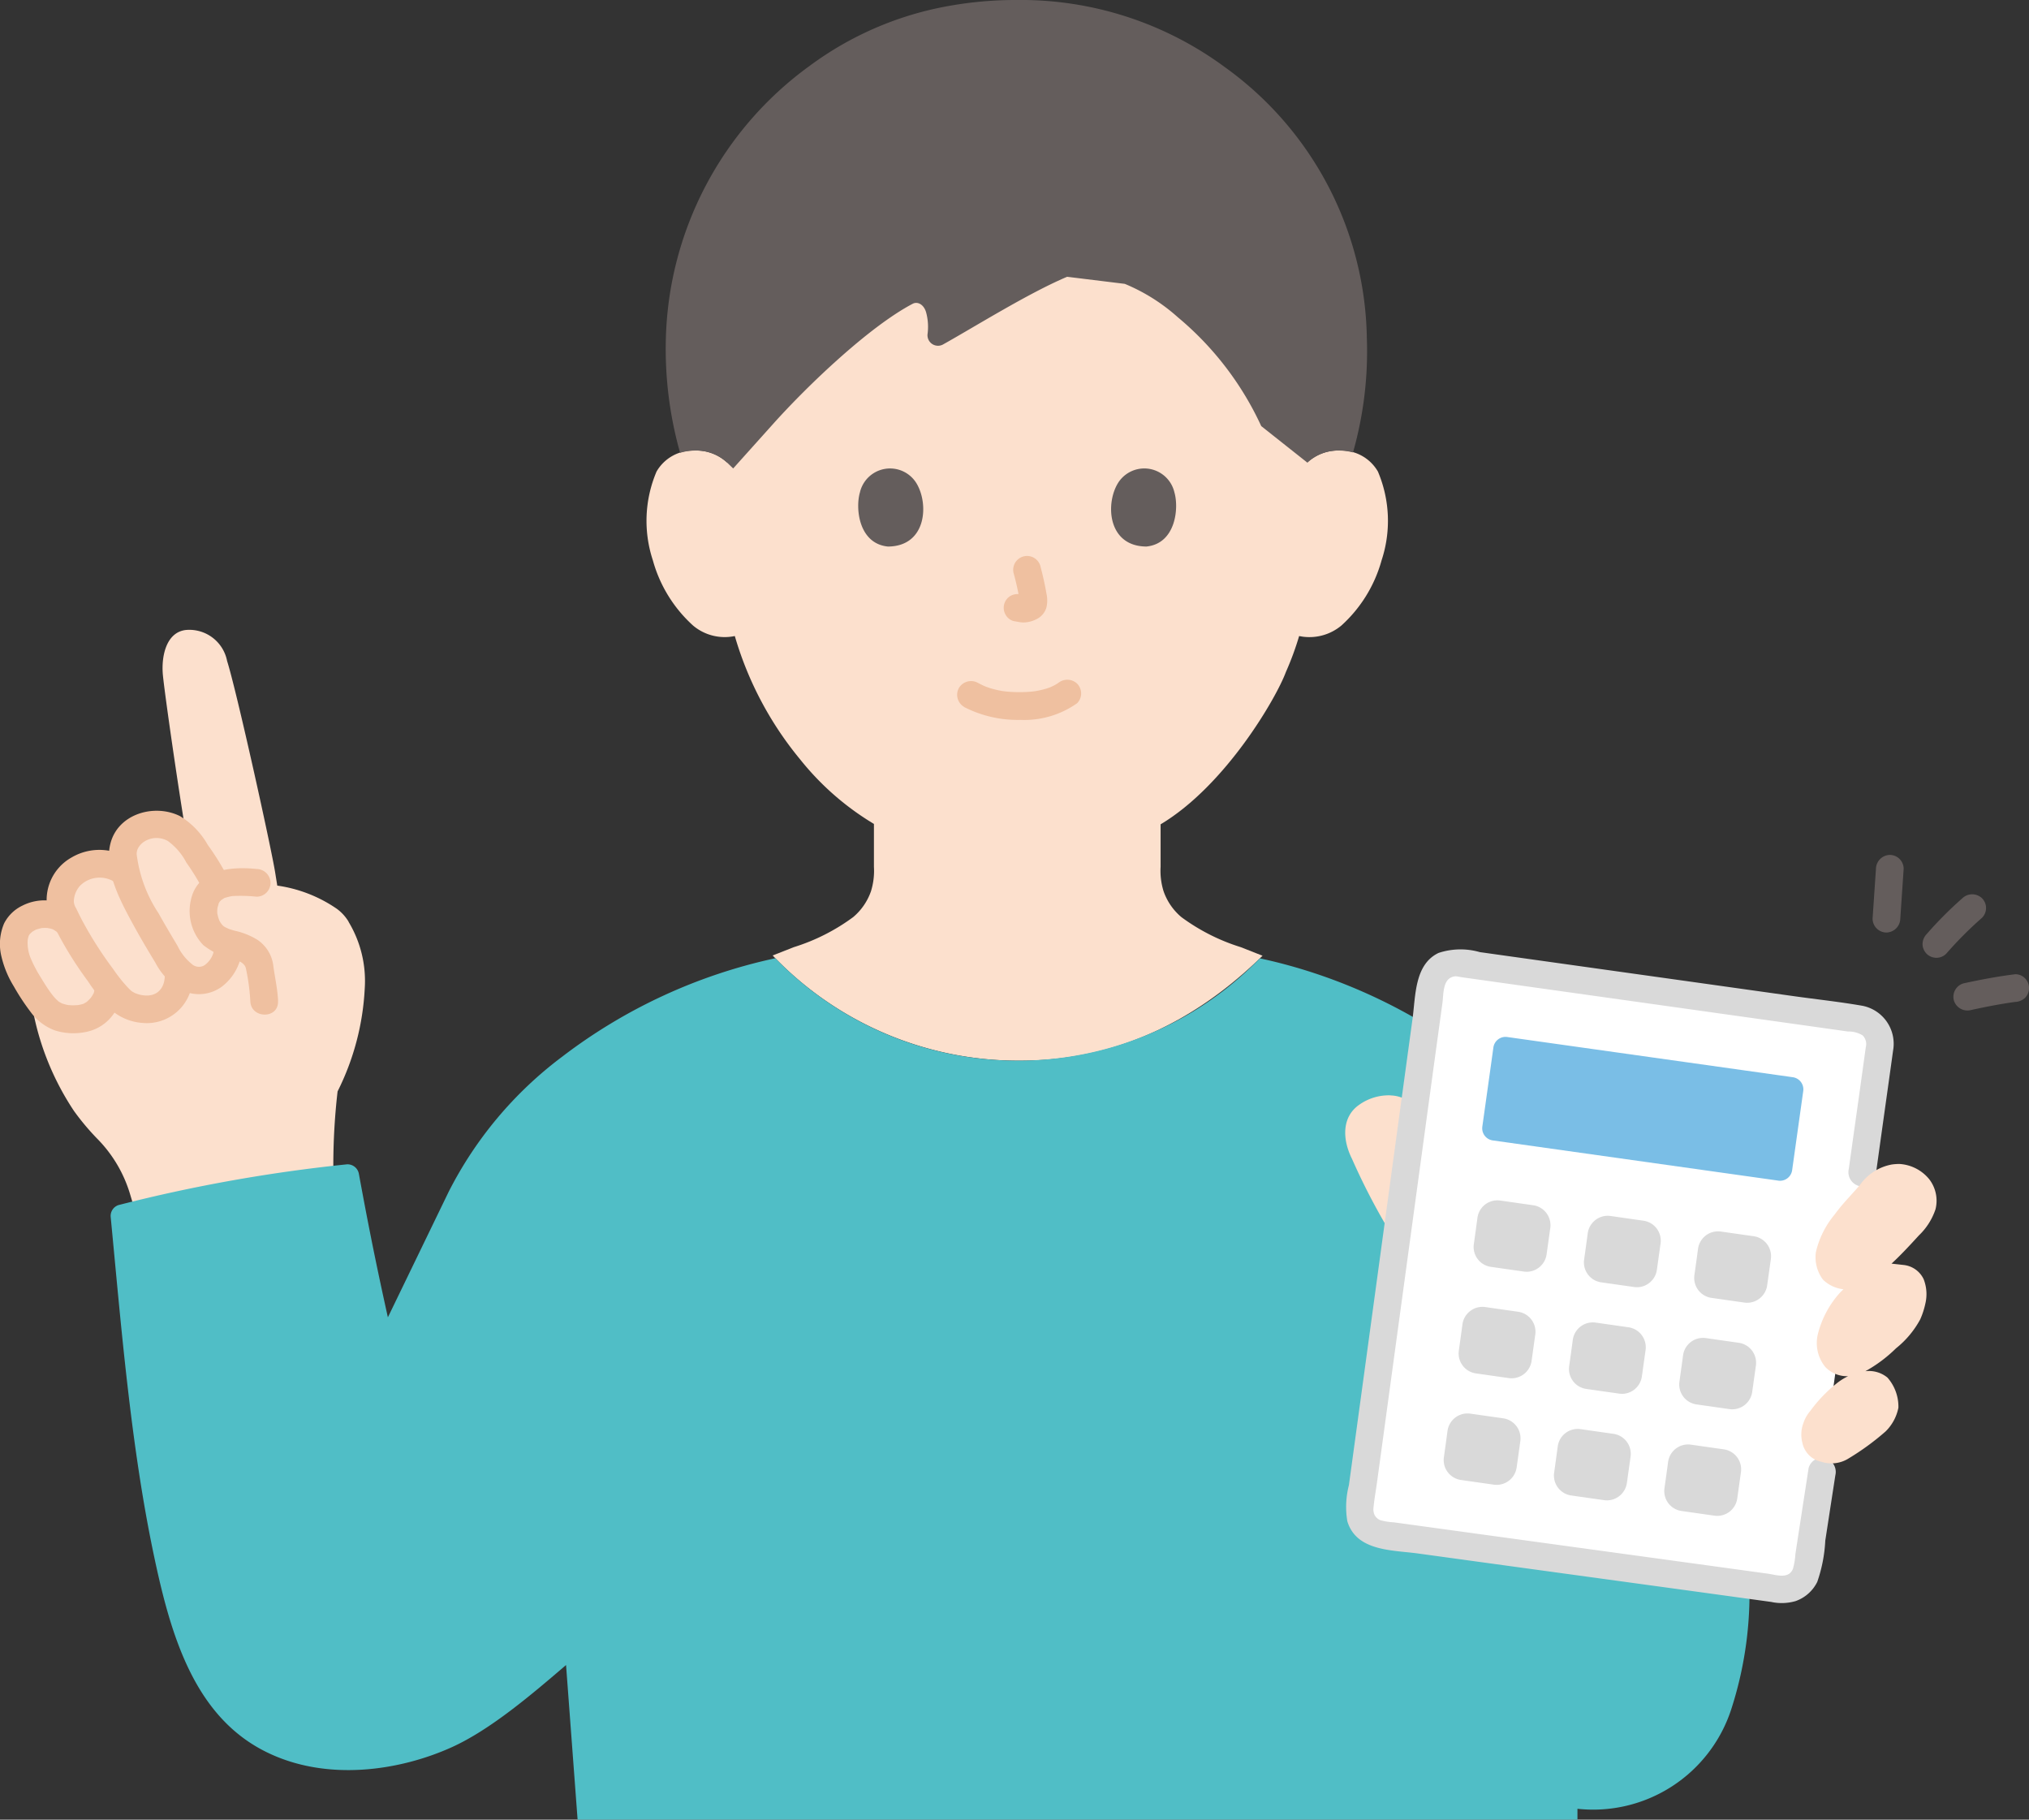 <svg xmlns="http://www.w3.org/2000/svg" width="137.685" height="123.454" viewBox="0 0 137.685 123.454">
  <rect x="0" y="0" width="137.685" height="123.454" fill="#333333" stroke="none"/>
  <g id="c" transform="translate(0 0)">
    <path id="パス_25040" data-name="パス 25040" d="M156.881,53.252a3.079,3.079,0,0,1,2.225-.814,2.857,2.857,0,0,1,2.566,1.425,8.541,8.541,0,0,1,.25,6.021,9.3,9.3,0,0,1-2.73,4.427,3.391,3.391,0,0,1-2.616.755l-.25-.042a20.083,20.083,0,0,1-.9,2.443c-.641,1.741-4.085,7.695-8.5,10.329V80.68a4.668,4.668,0,0,0,.2,1.653,4.019,4.019,0,0,0,1.206,1.755,13.531,13.531,0,0,0,4.035,2.042l1.476.582c-4.371,4.289-9.778,7.118-16.435,7.118A23.01,23.01,0,0,1,120.6,86.694l1.432-.563a13.531,13.531,0,0,0,4.035-2.042,4.016,4.016,0,0,0,1.206-1.755,4.667,4.667,0,0,0,.2-1.653s0-1.105,0-2.911a18.7,18.7,0,0,1-5-4.369,23.4,23.4,0,0,1-4.441-8.379,3.33,3.33,0,0,1-2.831-.71,9.3,9.3,0,0,1-2.73-4.427,8.539,8.539,0,0,1,.25-6.021,2.856,2.856,0,0,1,2.566-1.425,3.077,3.077,0,0,1,2.225.814s-2.811-17.306,19.812-17.306S156.88,53.252,156.88,53.252Z" transform="translate(-68.169 -21.871)" fill="#fce0cd"/>
    <path id="パス_25041" data-name="パス 25041" d="M25.113,128.93a3,3,0,0,0-.8-.882,9.457,9.457,0,0,0-4.047-1.577l-.142-.886c-.275-1.717-2.608-12.294-3.262-14.352a2.614,2.614,0,0,0-2.76-2.108c-1.378.125-1.712,1.8-1.6,3.035.116,1.249,1.036,7.646,1.635,11.2l-.074-.1a2.58,2.58,0,0,0-2.764-.841,2.037,2.037,0,0,0-1.509,1.85,5.335,5.335,0,0,0,.217,1.418c-.736-.952-2.376-.78-3.251-.305a2.411,2.411,0,0,0-1.1,2.806c.127.265.274.569.435.888a2.223,2.223,0,0,0-3.63.62,4.11,4.11,0,0,0,.641,2.968c.087.149.182.313.284.484.106.647.193,1.181.193,1.181a18.544,18.544,0,0,0,2.892,7.431,16.639,16.639,0,0,0,1.666,1.972,9.01,9.01,0,0,1,2.138,3.664l.2.666,13.6-1.907a43.838,43.838,0,0,1,.284-5.721,17.492,17.492,0,0,0,1.843-6.986,7.766,7.766,0,0,0-1.1-4.523Z" transform="translate(-1.451 -66.388)" fill="#fce0cd"/>
    <g id="d" transform="translate(0 55.009)">
      <path id="パス_25042" data-name="パス 25042" d="M38.883,159.445c-.032-.8-.213-1.578-.32-2.367a2.473,2.473,0,0,0-1.089-1.8,4.917,4.917,0,0,0-1.524-.61c-.177-.049-.352-.1-.524-.167.211.081-.089-.053-.128-.073s-.09-.055-.133-.085q.125.1,0,0a1.336,1.336,0,0,1-.266-.364,2.474,2.474,0,0,1-.122-.4c-.016-.064-.03-.128-.042-.193q.028.176.018-.035c0-.073.006-.145.013-.217-.013.079-.009.063.011-.048.008-.038.119-.378.042-.2a1.376,1.376,0,0,1,.162-.279c-.131.175.079-.059.114-.089-.172.144.092-.038.131-.062.175-.111-.137.025.07-.027.109-.028.215-.063.325-.086.057-.012.115-.022.173-.031-.1.014-.095.014.021,0a10.514,10.514,0,0,1,1.616.045.946.946,0,0,0,.94-.94.961.961,0,0,0-.94-.94c-1.75-.177-4.021.012-4.466,2.107a3.336,3.336,0,0,0,.841,3.056,5.032,5.032,0,0,0,2.175.992c.351.11.656.3.717.589a14.044,14.044,0,0,1,.3,2.229c.048,1.205,1.928,1.212,1.88,0h0Z" transform="translate(-20.012 -146.531)" fill="#efc0a0"/>
      <path id="パス_25043" data-name="パス 25043" d="M6.4,162.028c.019.072,0,.134.007-.022,0,.032.014.089,0,.118-.056.121.072-.13,0-.011a.532.532,0,0,0-.032.121c-.038.161-.021.058,0,.014-.025.053-.053.105-.083.156s-.046.076-.071.114-.125.16-.042.063a2.755,2.755,0,0,1-.217.227c-.017.016-.157.135-.072.067s-.034.023-.042.027c-.029.017-.267.148-.167.1s-.039.011-.066.018c-.069.018-.136.037-.206.051-.043.009-.087.017-.13.024-.15.025.137-.009-.02,0-.109.006-.217.013-.326.012-.063,0-.126-.005-.189-.007,0,0-.159-.014-.063,0s-.086-.016-.108-.02c-.076-.016-.152-.034-.227-.056-.044-.013-.088-.028-.132-.043-.144-.049.107.058-.026-.011-.039-.02-.272-.16-.144-.067a2.869,2.869,0,0,1-.483-.494c-.1-.125-.235-.312-.372-.52s-.279-.437-.412-.659A8.766,8.766,0,0,1,2.121,160a2.727,2.727,0,0,1-.235-1.382c-.015.126.011-.039.015-.054.015-.055.032-.112.046-.167.036-.149-.077.123.038-.063s-.073.044.043-.065c.056-.053.236-.211.078-.094A2.9,2.9,0,0,1,2.391,158c.032-.019.068-.034.1-.05-.18.088-.023.01.024,0,.1-.028.2-.057.3-.079.031-.007.195-.027.068-.013s.107,0,.11,0a2.806,2.806,0,0,1,.314.011c-.2-.017.066.019.136.039.051.014.1.032.15.048-.124-.039-.051-.028.029.016.061.034.314.213.175.1a.967.967,0,0,0,1.329,0,.947.947,0,0,0,0-1.329,3.316,3.316,0,0,0-3.617-.392,2.685,2.685,0,0,0-1.229,1.2,3.565,3.565,0,0,0-.175,2.273,6.815,6.815,0,0,0,.833,2,15.2,15.2,0,0,0,1.139,1.732,3.566,3.566,0,0,0,1.639,1.252,4.174,4.174,0,0,0,2.063.118,2.985,2.985,0,0,0,2.434-3.384.94.94,0,1,0-1.812.5h0Z" transform="translate(-0.001 -149.913)" fill="#efc0a0"/>
      <path id="パス_25044" data-name="パス 25044" d="M16.063,155.6c.079.947-.429,1.636-1.39,1.541a2.089,2.089,0,0,1-.664-.177c-.029-.014-.209-.123-.159-.089.075.052-.051-.042-.054-.044-.053-.046-.1-.095-.154-.144a10.155,10.155,0,0,1-1.067-1.325,25.923,25.923,0,0,1-2.143-3.369c-.13-.254-.256-.509-.38-.766a.954.954,0,0,1-.153-.46,1.646,1.646,0,0,1,.431-1.076,1.884,1.884,0,0,1,2.375-.218.94.94,0,0,0,1.329-1.329,3.725,3.725,0,0,0-4.31-.348,3.3,3.3,0,0,0-1.455,4.042,24.854,24.854,0,0,0,2.587,4.34,12.4,12.4,0,0,0,1.535,1.913,3.626,3.626,0,0,0,2.157.917,3.106,3.106,0,0,0,3.394-3.407.964.964,0,0,0-.94-.94.947.947,0,0,0-.94.94h0Z" transform="translate(-4.889 -144.618)" fill="#efc0a0"/>
      <path id="パス_25045" data-name="パス 25045" d="M26.026,149.655a1.608,1.608,0,0,1-.584,1.241.709.709,0,0,1-.9.024,3.555,3.555,0,0,1-1.021-1.28c-.436-.732-.874-1.463-1.288-2.208a9.286,9.286,0,0,1-1.466-3.884.8.8,0,0,1,.071-.511,1.228,1.228,0,0,1,.422-.459,1.549,1.549,0,0,1,1.608-.043,4.189,4.189,0,0,1,1.25,1.454,16.4,16.4,0,0,1,1.148,1.871c.54,1.082,2.162.132,1.623-.949a17.447,17.447,0,0,0-1.311-2.109,5.4,5.4,0,0,0-1.885-1.956c-1.737-.867-4.222-.162-4.727,1.877-.441,1.781.66,3.839,1.475,5.346.5.921,1.033,1.824,1.577,2.717a4.575,4.575,0,0,0,1.8,1.872,2.642,2.642,0,0,0,2.673-.213,3.509,3.509,0,0,0,1.419-2.793c.058-1.209-1.822-1.206-1.88,0h0Z" transform="translate(-11.477 -140.486)" fill="#efc0a0"/>
    </g>
    <path id="パス_25046" data-name="パス 25046" d="M36.261,181.951c.617,3.3,1.125,5.714,1.728,8.44l4.124-8.515a26.348,26.348,0,0,1,7.695-9.161,36.424,36.424,0,0,1,14.475-6.686,22.921,22.921,0,0,0,32.874.007c10.393,2.215,20.88,9.558,23.481,19.427l9.7,22.07a25.47,25.47,0,0,1-1.207,9.5,9.854,9.854,0,0,1-10.419,6.7v.738H50.863q-.392-5.246-.784-10.491c-2.277,1.952-5.114,4.382-7.752,5.575-3.477,1.574-8.473,2.385-12.64.3-4.867-2.432-6.449-7.972-7.573-13.3-1.578-7.467-2.229-15.647-2.934-22.965a.775.775,0,0,1,.54-.818,106.558,106.558,0,0,1,15.491-2.761.785.785,0,0,1,.811.646c.081.446.161.874.238,1.289Z" transform="translate(-11.668 -101.018)" fill="#50bec6"/>
    <path id="パス_25047" data-name="パス 25047" d="M158.9,31.382a3.079,3.079,0,0,1,2.225-.814,3.828,3.828,0,0,1,.874.127,25.09,25.09,0,0,0,.939-7.758,23.065,23.065,0,0,0-9.622-18.372A23.321,23.321,0,0,0,139.152,0a25.635,25.635,0,0,0-4.562.4,22.423,22.423,0,0,0-9.479,4.081,23.589,23.589,0,0,0-9.74,18.456,25.971,25.971,0,0,0,.965,7.784,3.65,3.65,0,0,1,.96-.153,3.077,3.077,0,0,1,2.225.814l.417.4,2.73-3.042c2.362-2.631,6.53-6.6,9.454-8.132.343-.18.784.063.923.637a3.77,3.77,0,0,1,.09,1.372.714.714,0,0,0,1.018.767c2.088-1.16,5.808-3.494,8.447-4.606l3.912.48a12.63,12.63,0,0,1,3.6,2.266,21.062,21.062,0,0,1,5.66,7.384l3.123,2.474Z" transform="translate(-70.186 0)" fill="#645d5c"/>
    <path id="パス_25048" data-name="パス 25048" d="M166.31,119.61a7.955,7.955,0,0,0,3.831.886A6.221,6.221,0,0,0,174,119.365a.945.945,0,0,0,0-1.329.964.964,0,0,0-1.329,0c.281-.219.049-.042-.023,0s-.157.1-.239.138c-.061.032-.348.149-.1.057-.11.041-.218.084-.33.12a5.677,5.677,0,0,1-.922.211c.13-.019-.062.005-.1.01q-.136.014-.272.022c-.218.014-.437.02-.655.018-.2,0-.392-.008-.587-.021-.09-.006-.179-.013-.269-.022,0,0-.312-.042-.147-.016a6.466,6.466,0,0,1-.861-.191c-.121-.036-.238-.079-.358-.12-.039-.013-.076-.034-.115-.045.235.067.081.036.016.005-.148-.07-.293-.142-.438-.218a.96.96,0,0,0-1.286.337.95.95,0,0,0,.337,1.286h0Z" transform="translate(-100.909 -71.655)" fill="#efc0a0"/>
    <path id="パス_25049" data-name="パス 25049" d="M174.628,97.467a18.188,18.188,0,0,1,.427,1.952l-.034-.25a1.193,1.193,0,0,1,.007.269l.034-.25a.642.642,0,0,1-.03.121l.095-.224a.486.486,0,0,1-.043.078l.147-.19a.423.423,0,0,1-.064.063l.19-.147a1.269,1.269,0,0,1-.155.082l.224-.095a1.119,1.119,0,0,1-.261.076l.25-.034a1.044,1.044,0,0,1-.245,0l.25.034c-.092-.013-.183-.035-.275-.048a1.039,1.039,0,0,0-.724.095.939.939,0,0,0-.337,1.286.9.9,0,0,0,.562.432c.2.027.4.08.611.089a1.941,1.941,0,0,0,.894-.211,1.277,1.277,0,0,0,.711-.843,2.139,2.139,0,0,0-.009-.915c-.106-.629-.252-1.252-.413-1.869a.94.94,0,0,0-1.812.5h0Z" transform="translate(-105.844 -58.575)" fill="#efc0a0"/>
    <path id="パス_25050" data-name="パス 25050" d="M148.854,82.772c-.326,1.06-.114,3.5,1.894,3.7,2.653-.016,2.794-2.963,1.9-4.348a2.1,2.1,0,0,0-3.795.644Z" transform="translate(-90.493 -49.392)" fill="#645d5c"/>
    <path id="パス_25051" data-name="パス 25051" d="M196.845,82.772c.326,1.06.114,3.5-1.894,3.7-2.653-.016-2.794-2.963-1.9-4.348a2.1,2.1,0,0,1,3.795.644Z" transform="translate(-117.159 -49.393)" fill="#645d5c"/>
    <path id="パス_25052" data-name="パス 25052" d="M324.748,149.065l-.229,3.385a.945.945,0,0,0,.94.94.962.962,0,0,0,.94-.94l.229-3.385a.945.945,0,0,0-.94-.94.962.962,0,0,0-.94.94Z" transform="translate(-197.448 -90.124)" fill="#645d5c"/>
    <path id="パス_25053" data-name="パス 25053" d="M339.7,171.221c1.009-.219,2.024-.42,3.047-.558l-.25.034.209-.027a1.03,1.03,0,0,0,.664-.275.94.94,0,0,0,0-1.329.9.9,0,0,0-.664-.275c-1.179.146-2.346.367-3.506.619a.947.947,0,0,0-.656,1.156.962.962,0,0,0,1.156.656h0Z" transform="translate(-205.957 -102.695)" fill="#645d5c"/>
    <path id="パス_25054" data-name="パス 25054" d="M334.784,158.983a25.692,25.692,0,0,1,2.43-2.439.94.94,0,0,0,0-1.329.962.962,0,0,0-1.329,0,25.6,25.6,0,0,0-2.43,2.439,1,1,0,0,0-.275.664.955.955,0,0,0,.275.664.945.945,0,0,0,.664.275.93.93,0,0,0,.664-.275Z" transform="translate(-202.719 -94.276)" fill="#645d5c"/>
    <path id="パス_25055" data-name="パス 25055" d="M236.211,189.778a3.46,3.46,0,0,0-2.119.629c-1.208.827-1.166,2.364-.5,3.687a44.4,44.4,0,0,0,2.978,5.618c.435-3.186.868-6.363,1.254-9.2l-.1-.1a2.288,2.288,0,0,0-1.513-.629Z" transform="translate(-141.844 -115.465)" fill="#fce0cd"/>
    <path id="パス_25056" data-name="パス 25056" d="M235.749,204.055c.921-6.7,3.913-28.714,4.843-35.476a1.661,1.661,0,0,1,1.878-1.42l27.144,3.811a1.66,1.66,0,0,1,1.415,1.874c-1.464,10.55-3.569,25.72-4.919,35.382a1.661,1.661,0,0,1-1.874,1.418c-5.669-.783-21.535-2.954-27.066-3.717a1.663,1.663,0,0,1-1.422-1.873Z" transform="translate(-143.429 -101.696)" fill="#fff"/>
    <path id="パス_25057" data-name="パス 25057" d="M276.958,189.406l-19.373-2.726a.831.831,0,0,1-.708-.94c.072-.507.682-4.857.749-5.361a.833.833,0,0,1,.943-.715c.644.092,18.7,2.631,19.378,2.728a.831.831,0,0,1,.706.94L277.9,188.7a.831.831,0,0,1-.941.708Z" transform="translate(-156.288 -109.309)" fill="#7abee6"/>
    <path id="パス_25058" data-name="パス 25058" d="M269.188,179.869q.416-2.994.836-5.988c.118-.847.238-1.694.354-2.541a2.626,2.626,0,0,0-2.072-3.03c-1.545-.27-3.116-.437-4.669-.655l-6.252-.878L244.705,165l-2.373-.333a4.739,4.739,0,0,0-2.8.056c-1.636.781-1.553,2.921-1.765,4.472q-.778,5.686-1.552,11.372-.873,6.407-1.747,12.813-.364,2.669-.729,5.337-.144,1.058-.29,2.117a5.9,5.9,0,0,0-.107,2.441c.615,2.053,3.066,1.954,4.8,2.192l5.868.805,13.144,1.8,4.95.681a3.376,3.376,0,0,0,1.663-.058,2.607,2.607,0,0,0,1.464-1.3,9.99,9.99,0,0,0,.545-2.8q.34-2.217.683-4.434a.97.97,0,0,0-.656-1.156.947.947,0,0,0-1.156.656q-.337,2.181-.672,4.361-.115.747-.228,1.495a4.619,4.619,0,0,1-.165.987c-.291.723-1.118.413-1.719.33l-2.32-.319q-6.08-.836-12.159-1.668-5.438-.746-10.875-1.493a4.161,4.161,0,0,1-.933-.15.742.742,0,0,1-.391-.364.924.924,0,0,1-.073-.412c.048-.582.16-1.166.239-1.745q.32-2.332.637-4.665,1.605-11.764,3.208-23.528.3-2.185.6-4.369c.074-.537.021-1.453.571-1.726.3-.152.444-.066.776-.019l1.017.143,11.232,1.577,11.79,1.656,2.129.3a1.871,1.871,0,0,1,1,.264.836.836,0,0,1,.213.807q-.4,2.911-.813,5.823-.169,1.212-.338,2.423a.972.972,0,0,0,.656,1.156.946.946,0,0,0,1.156-.656h0Z" transform="translate(-141.915 -100.072)" fill="#d9d9d9"/>
    <path id="パス_25059" data-name="パス 25059" d="M297.206,218.189a1.419,1.419,0,0,1-.194-.013l-2.227-.317a1.367,1.367,0,0,1-1.163-1.547c.078-.546.173-1.235.245-1.778a1.373,1.373,0,0,1,1.356-1.19,1.409,1.409,0,0,1,.194.014l2.232.318a1.371,1.371,0,0,1,1.161,1.546l-.251,1.789a1.374,1.374,0,0,1-1.354,1.179Z" transform="translate(-178.642 -129.805)" fill="#d9d9d9"/>
    <path id="パス_25060" data-name="パス 25060" d="M292.017,255.112a1.417,1.417,0,0,1-.194-.013l-2.227-.317a1.367,1.367,0,0,1-1.163-1.547c.078-.546.173-1.235.245-1.778a1.372,1.372,0,0,1,1.356-1.19,1.412,1.412,0,0,1,.194.014l2.232.318a1.371,1.371,0,0,1,1.162,1.546l-.251,1.789a1.374,1.374,0,0,1-1.354,1.179Z" transform="translate(-175.484 -152.27)" fill="#d9d9d9"/>
    <path id="パス_25061" data-name="パス 25061" d="M253.791,249.739a1.417,1.417,0,0,1-.194-.013l-2.227-.317a1.367,1.367,0,0,1-1.163-1.547c.078-.546.173-1.235.245-1.778a1.373,1.373,0,0,1,1.356-1.19,1.409,1.409,0,0,1,.194.014l2.232.318a1.371,1.371,0,0,1,1.161,1.546l-.251,1.789a1.374,1.374,0,0,1-1.354,1.179Z" transform="translate(-152.227 -149.001)" fill="#d9d9d9"/>
    <path id="パス_25062" data-name="パス 25062" d="M272.9,252.426a1.411,1.411,0,0,1-.194-.014l-2.227-.317a1.366,1.366,0,0,1-1.163-1.547c.078-.546.173-1.236.245-1.778a1.366,1.366,0,0,1,1.55-1.175l2.232.318a1.37,1.37,0,0,1,1.161,1.546l-.251,1.789a1.374,1.374,0,0,1-1.353,1.179Z" transform="translate(-163.855 -150.636)" fill="#d9d9d9"/>
    <path id="パス_25063" data-name="パス 25063" d="M294.611,236.651a1.412,1.412,0,0,1-.194-.014l-2.227-.317a1.366,1.366,0,0,1-1.163-1.547c.078-.546.173-1.236.245-1.778a1.366,1.366,0,0,1,1.551-1.175l2.232.318a1.37,1.37,0,0,1,1.161,1.546l-.251,1.789a1.374,1.374,0,0,1-1.353,1.179Z" transform="translate(-177.063 -141.038)" fill="#d9d9d9"/>
    <path id="パス_25064" data-name="パス 25064" d="M256.386,231.278a1.409,1.409,0,0,1-.194-.014l-2.227-.317A1.367,1.367,0,0,1,252.8,229.4c.078-.546.173-1.236.245-1.779a1.373,1.373,0,0,1,1.356-1.19,1.411,1.411,0,0,1,.194.014l2.232.319a1.37,1.37,0,0,1,1.161,1.546l-.251,1.789a1.374,1.374,0,0,1-1.353,1.179Z" transform="translate(-153.806 -137.769)" fill="#d9d9d9"/>
    <path id="パス_25065" data-name="パス 25065" d="M275.5,233.964a1.419,1.419,0,0,1-.194-.013l-2.227-.317a1.367,1.367,0,0,1-1.163-1.547c.078-.546.173-1.235.245-1.778a1.373,1.373,0,0,1,1.356-1.19,1.412,1.412,0,0,1,.194.014l2.232.318A1.371,1.371,0,0,1,277.1,231l-.251,1.789a1.374,1.374,0,0,1-1.354,1.179Z" transform="translate(-165.434 -139.403)" fill="#d9d9d9"/>
    <path id="パス_25066" data-name="パス 25066" d="M258.98,212.817a1.419,1.419,0,0,1-.194-.013l-2.227-.317a1.367,1.367,0,0,1-1.163-1.547c.078-.546.173-1.236.245-1.778a1.366,1.366,0,0,1,1.55-1.175l2.232.318a1.37,1.37,0,0,1,1.161,1.546l-.251,1.789a1.374,1.374,0,0,1-1.354,1.179Z" transform="translate(-155.384 -126.537)" fill="#d9d9d9"/>
    <path id="パス_25067" data-name="パス 25067" d="M278.093,215.5a1.409,1.409,0,0,1-.194-.014l-2.227-.317a1.366,1.366,0,0,1-1.163-1.547c.078-.546.173-1.236.245-1.778a1.373,1.373,0,0,1,1.356-1.19,1.409,1.409,0,0,1,.194.014l2.232.319a1.37,1.37,0,0,1,1.161,1.546l-.251,1.789a1.374,1.374,0,0,1-1.353,1.179Z" transform="translate(-167.013 -128.17)" fill="#d9d9d9"/>
    <path id="パス_25068" data-name="パス 25068" d="M320.157,206.5a4.363,4.363,0,0,0,1.117-1.767,2.388,2.388,0,0,0-.433-2.041,2.823,2.823,0,0,0-2.032-1.029,4.131,4.131,0,0,0-.5.037,3.4,3.4,0,0,0-2.172,1.4c-.8.918-1.141,1.224-1.724,2.012a6.144,6.144,0,0,0-1.26,2.542,2.549,2.549,0,0,0,.484,1.86,2.372,2.372,0,0,0,1.388.651l-.206.2a6.575,6.575,0,0,0-1.53,2.847,2.568,2.568,0,0,0,.5,2.22,2.034,2.034,0,0,0,1.551.63,4.088,4.088,0,0,0-.823.528,9.69,9.69,0,0,0-1.745,1.834,2.473,2.473,0,0,0-.467.827,2.209,2.209,0,0,0-.065,1.338,1.654,1.654,0,0,0,1.271,1.275,2.2,2.2,0,0,0,1.9-.244,17.329,17.329,0,0,0,2.478-1.813,3.1,3.1,0,0,0,.866-1.608,2.985,2.985,0,0,0-.742-2.041,1.973,1.973,0,0,0-1.5-.433,9.562,9.562,0,0,0,2.08-1.555,6.406,6.406,0,0,0,1.639-1.956,5.347,5.347,0,0,0,.351-1.074,2.772,2.772,0,0,0-.117-1.664,1.7,1.7,0,0,0-1.341-.957l-.838-.093c.512-.469,1.094-1.075,1.869-1.927Z" transform="translate(-189.932 -122.696)" fill="#fce0cd"/>
  </g>
</svg>
